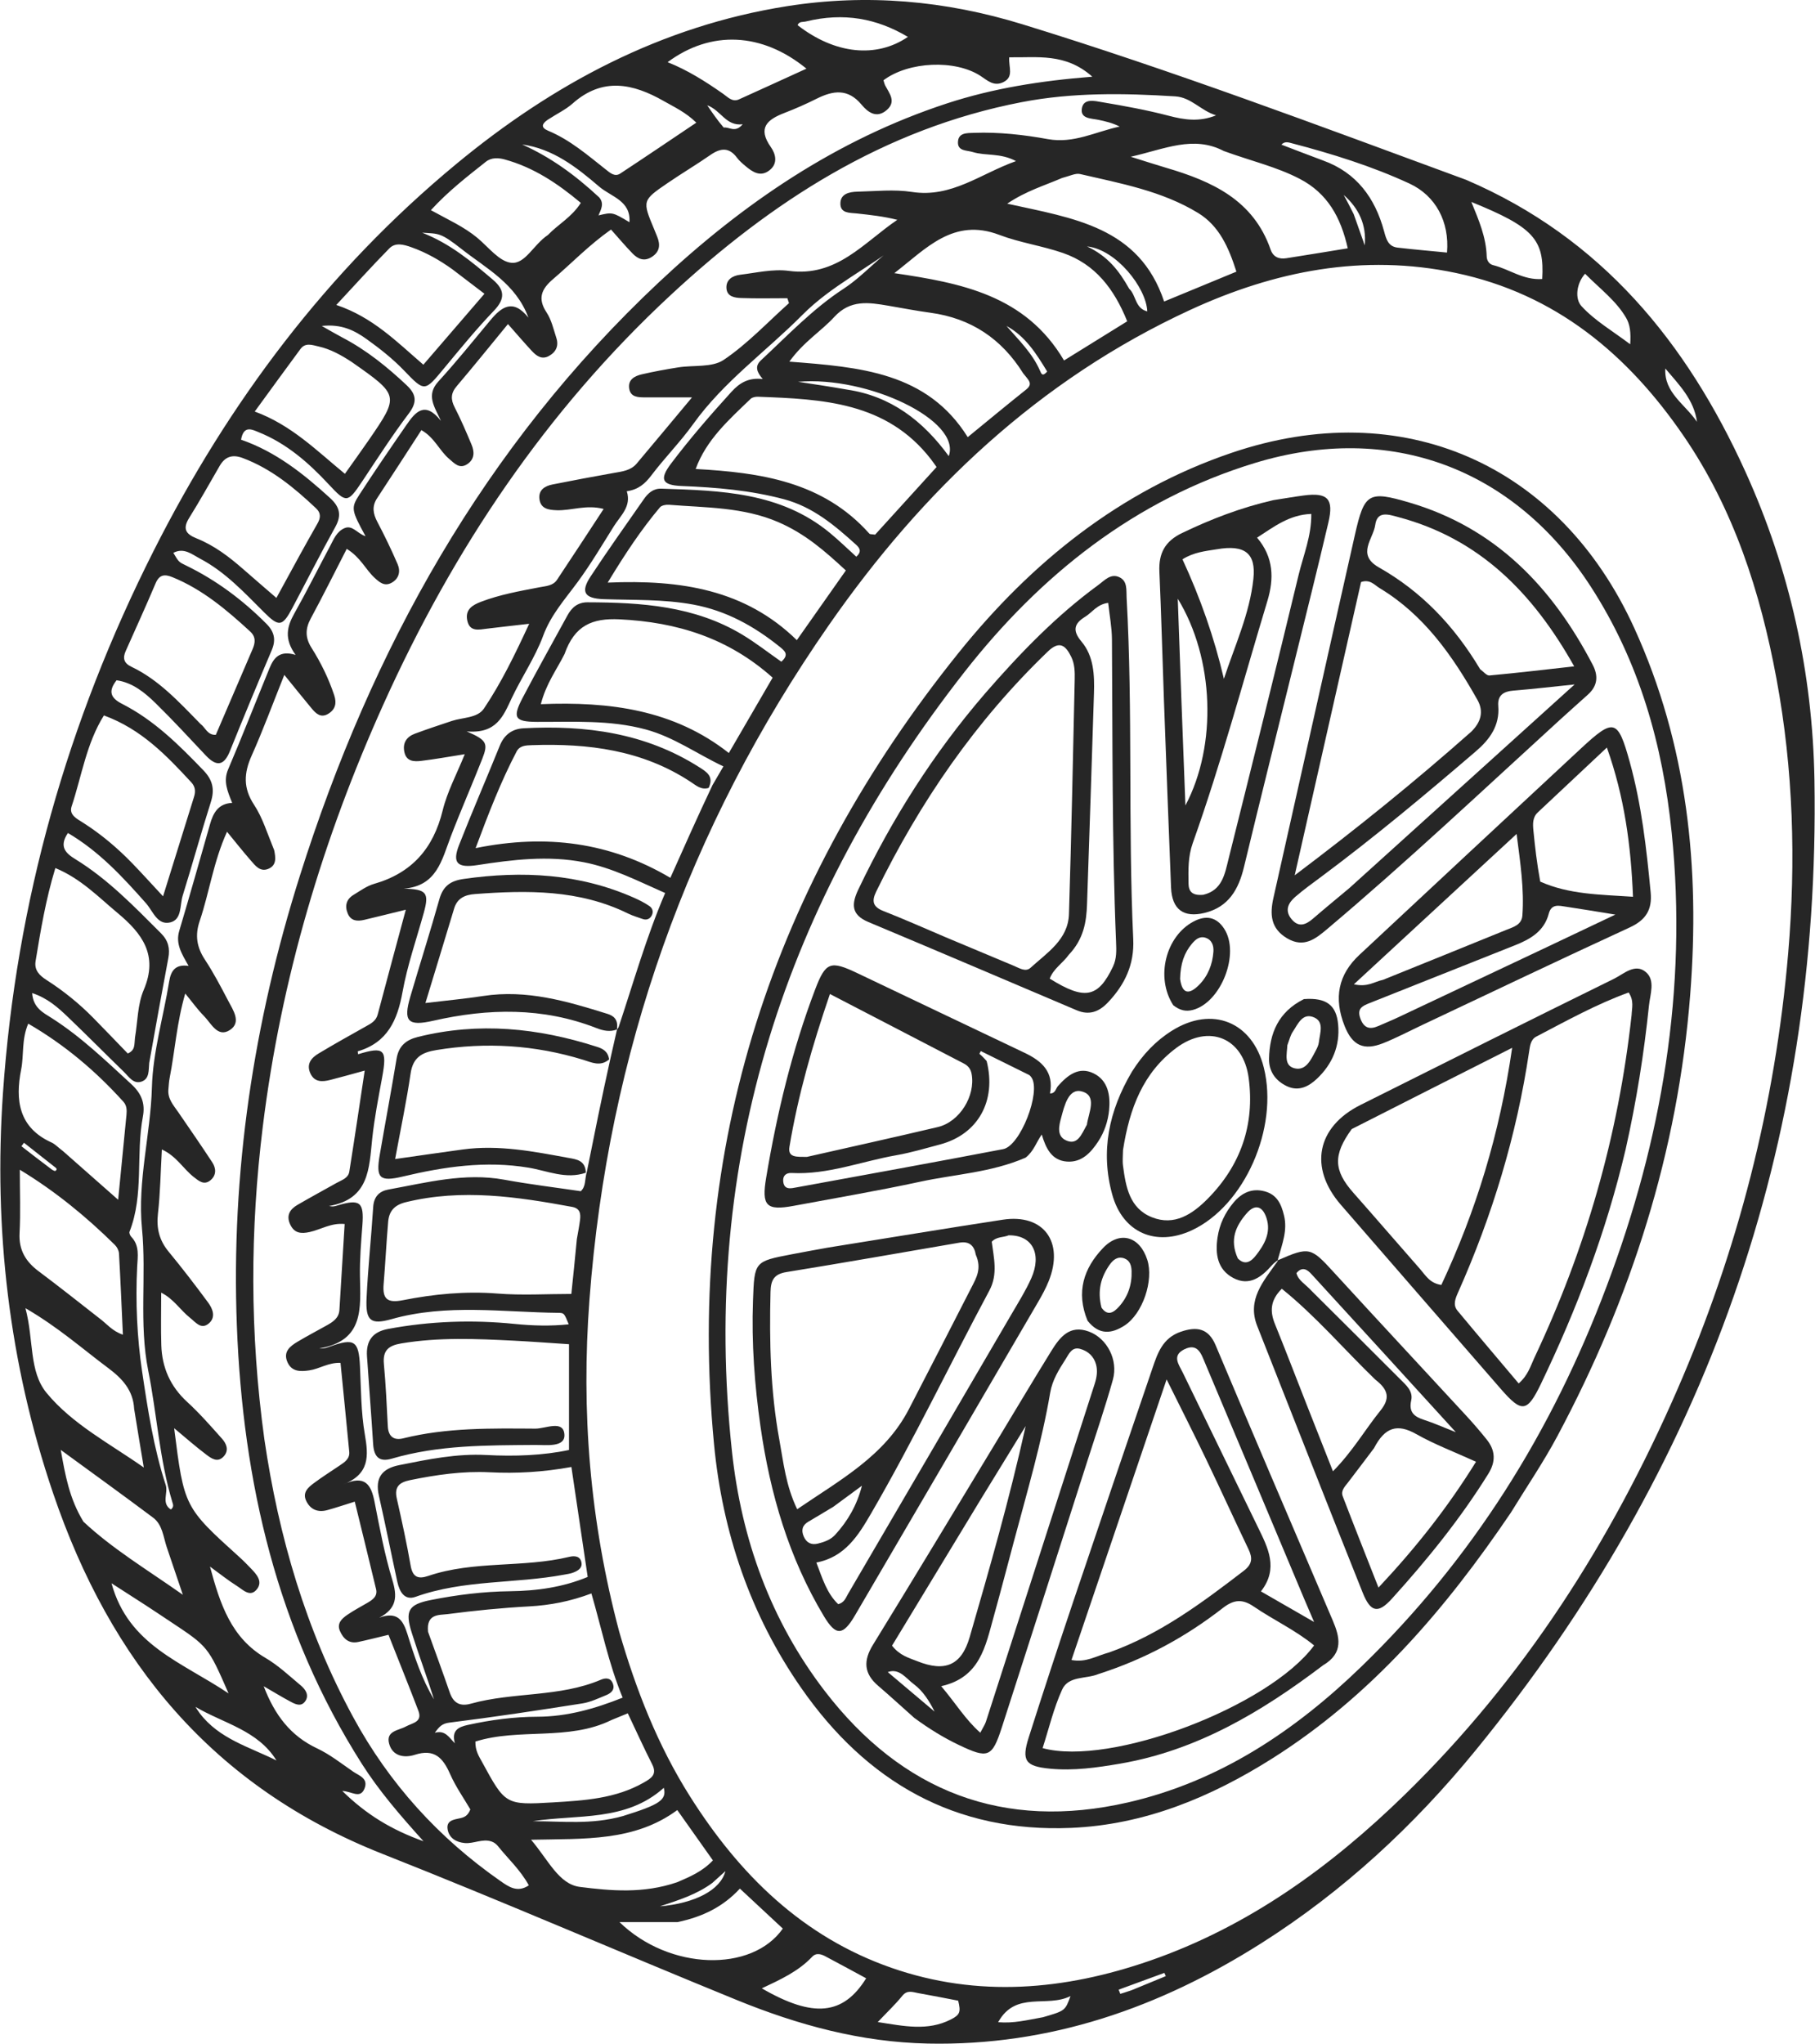 <svg width="151" height="170" viewBox="0 0 151 170" fill="none" xmlns="http://www.w3.org/2000/svg">
<path d="M121.975 14.959C133.245 19.788 140.335 28.504 145.208 39.233C148.897 47.355 150.806 55.977 150.954 64.882C151.458 95.23 141.944 122.124 122.748 145.618C117.631 151.88 111.756 157.322 104.933 161.645C96.489 166.996 87.35 170.205 77.186 169.99C71.623 169.872 66.415 168.454 61.293 166.366C51.461 162.358 41.718 158.118 31.848 154.223C17.696 148.639 9.178 138.221 4.421 124.218C0.746 113.401 -0.536 102.235 0.248 90.898C1.344 75.049 5.606 60.026 12.78 45.824C19.043 33.426 27.228 22.523 37.941 13.657C45.986 7 55.003 2.165 65.48 0.514C72.121 -0.533 78.638 0.044 85.062 2.02C97.495 5.844 109.66 10.427 121.975 14.959ZM59.276 65.31C59.574 64.799 59.872 64.287 60.184 63.751C57.986 62.712 56.056 61.31 53.73 60.68C50.746 59.872 47.712 60.06 44.683 60.048C42.829 60.041 42.608 59.715 43.481 58.047C44.686 55.743 45.964 53.477 47.208 51.193C47.57 50.527 48.075 50.099 48.877 50.101C53.354 50.114 57.78 50.4 61.751 52.79C62.886 53.473 63.936 54.298 65.003 55.043C65.66 54.462 65.309 54.156 64.885 53.814C62.744 52.089 60.412 50.792 57.662 50.288C55.189 49.834 52.697 49.929 50.208 49.84C48.614 49.782 48.289 49.238 49.132 47.957C50.561 45.784 52.073 43.666 53.559 41.53C53.91 41.026 54.344 40.626 55.022 40.648C59.97 40.808 64.929 40.939 69.029 44.317C69.798 44.95 70.512 45.649 71.242 46.31C71.706 45.881 71.54 45.599 71.213 45.304C69.437 43.697 67.625 42.166 65.227 41.528C62.432 40.784 59.584 40.542 56.707 40.427C55.061 40.361 54.845 39.865 55.83 38.561C57.397 36.484 59.103 34.521 60.853 32.593C61.56 31.815 62.311 31.398 63.459 31.53C62.944 30.939 62.789 30.456 63.301 29.979C65.522 27.912 67.634 25.683 70.172 24.026C71.897 22.9 73.166 21.289 74.904 20.222C72.261 22.309 69.174 23.76 66.76 26.191C63.745 29.229 60.208 31.735 57.673 35.271C56.602 36.764 55.293 38.084 54.184 39.552C53.662 40.242 53.098 40.73 52.145 40.863C52.551 42.131 51.627 42.884 51.07 43.774C50.093 45.335 49.151 46.925 48.063 48.408C47.011 49.842 45.837 51.135 45.19 52.881C44.519 54.697 43.391 56.338 42.56 58.101C41.875 59.555 41.315 61.056 38.827 60.84C40.495 61.563 40.629 61.828 40.126 63.111C39.275 65.279 38.335 67.413 37.502 69.588C36.757 71.531 36.345 73.713 33.587 73.919C35.492 73.967 35.721 74.255 35.256 75.934C34.648 78.126 33.89 80.291 33.488 82.52C33.063 84.873 32.231 86.726 29.765 87.453C29.752 87.457 29.783 87.61 29.795 87.694C31.971 87.03 32.22 87.281 31.797 89.598C31.485 91.301 31.148 93.005 30.966 94.724C30.706 97.181 30.73 99.746 27.376 100.319C27.72 100.397 27.899 100.325 28.082 100.27C29.959 99.712 30.296 100 30.148 101.93C30.041 103.333 29.924 104.742 29.946 106.147C29.986 108.79 30.322 111.537 26.561 112.166C26.981 112.194 27.22 112.092 27.463 112.005C29.486 111.281 29.847 111.536 29.948 113.645C30.039 115.538 30.03 117.455 30.351 119.311C30.662 121.105 30.774 122.623 28.527 123.493C30.387 122.632 30.884 123.515 31.163 124.941C31.589 127.118 31.996 129.311 32.641 131.427C33.059 132.799 33.027 133.795 31.551 134.567C33.059 134.013 33.536 134.778 33.894 135.923C34.477 137.792 35.086 139.66 36.105 141.353C35.529 139.499 34.845 137.685 34.262 135.839C33.68 133.998 33.961 133.469 35.834 133.096C38.009 132.663 40.211 132.389 42.444 132.362C44.65 132.336 46.821 132.036 48.893 131.174C48.43 128.045 47.99 125.079 47.538 122.028C45.171 122.458 42.958 122.579 40.737 122.469C38.498 122.357 36.311 122.675 34.126 123.12C33.206 123.308 32.791 123.682 33.016 124.673C33.435 126.518 33.838 128.37 34.164 130.234C34.333 131.206 34.793 131.373 35.635 131.088C39.438 129.798 43.504 130.434 47.36 129.504C47.771 129.405 48.292 129.412 48.379 130.004C48.444 130.456 48.063 130.666 47.705 130.807C47.457 130.905 47.182 130.939 46.917 130.988C42.829 131.748 38.58 131.394 34.581 132.826C33.636 133.165 33.23 132.376 33.054 131.571C32.536 129.189 32.063 126.797 31.523 124.42C31.184 122.93 31.779 122.159 33.219 121.872C35.611 121.393 37.994 120.901 40.462 121.032C42.828 121.158 45.189 121.07 47.339 120.613C47.339 117.62 47.339 114.716 47.339 111.816C45.681 111.708 44.231 111.596 42.78 111.523C39.64 111.365 36.504 111.222 33.374 111.751C32.332 111.927 31.834 112.328 31.937 113.449C32.097 115.175 32.176 116.909 32.264 118.641C32.308 119.499 32.769 119.839 33.548 119.645C37.167 118.746 40.858 118.815 44.538 118.839C45.386 118.845 46.887 118.079 46.958 119.342C47.018 120.423 45.419 120.188 44.516 120.195C40.505 120.227 36.495 120.19 32.592 121.336C31.511 121.654 31.107 121.139 31.043 120.113C30.891 117.681 30.695 115.253 30.532 112.822C30.447 111.558 30.971 110.789 32.29 110.544C35.78 109.895 39.284 109.771 42.808 110.127C44.301 110.278 45.788 110.322 47.317 110.161C46.944 109.263 46.944 109.211 46.469 109.206C41.831 109.159 37.175 108.432 32.578 109.729C30.833 110.221 30.412 109.868 30.495 108.015C30.611 105.475 30.887 102.942 31.048 100.403C31.102 99.546 31.549 99.088 32.31 98.95C35.498 98.371 38.657 97.527 41.958 98.132C44.076 98.52 46.219 98.778 48.319 99.089C48.766 98.665 48.626 98.137 48.828 97.448C49.444 94.376 50.06 91.305 50.79 88.027C50.974 87.226 51.158 86.425 51.333 85.636C51.333 85.636 51.323 85.646 51.461 85.457C52.703 81.727 53.772 77.939 55.338 74.284C53.023 73.264 50.924 72.178 48.56 71.722C45.578 71.147 42.644 71.509 39.704 71.963C38.04 72.22 37.603 71.788 38.199 70.273C39.286 67.507 40.467 64.779 41.582 62.024C41.951 61.113 42.615 60.631 43.55 60.581C48.723 60.304 53.697 60.965 58.178 63.821C58.773 64.2 59.418 64.575 58.957 65.541C58.346 65.733 57.915 65.34 57.475 65.049C53.446 62.386 48.934 61.825 44.253 61.985C43.755 62.002 43.241 62.012 42.976 62.518C41.682 64.989 40.676 67.575 39.569 70.549C45.491 69.352 50.789 70.077 55.771 73.02C56.941 70.392 58.038 67.927 59.276 65.31ZM51.518 135.738C52.91 140.547 54.717 145.177 57.405 149.43C61.509 155.923 66.762 161.108 74.157 163.687C81.373 166.204 88.589 165.548 95.67 163.096C103.871 160.255 110.736 155.273 116.889 149.269C126.766 139.631 134.04 128.221 139.533 115.624C144.596 104.014 147.697 91.891 148.77 79.278C149.42 71.644 149.198 64.01 147.794 56.457C146.458 49.266 144.254 42.373 140.074 36.268C135.414 29.461 129.406 24.452 121.132 22.707C113.401 21.076 106.034 22.538 98.99 25.793C86.443 31.591 76.775 40.768 68.965 51.989C57.217 68.867 50.587 87.595 49.041 108.112C48.343 117.368 49.06 126.498 51.518 135.738ZM21.995 119.727C23.182 127.828 25.45 135.58 29.369 142.812C32.37 148.349 36.482 152.878 41.637 156.472C42.325 156.952 43.046 157.466 43.996 156.828C43.28 155.524 42.258 154.613 41.422 153.56C41.294 153.398 41.098 153.252 40.904 153.185C40.144 152.921 39.41 153.38 38.659 153.31C37.963 153.245 37.37 152.907 37.242 152.181C37.108 151.42 37.765 151.361 38.294 151.242C38.62 151.169 38.917 151.055 39.131 150.513C38.606 149.612 37.916 148.637 37.444 147.566C36.849 146.216 36.136 145.446 34.512 145.969C33.658 146.245 32.666 146.106 32.376 145.054C32.078 143.977 33.156 143.953 33.77 143.614C34.306 143.318 35.169 143.256 34.807 142.305C34.003 140.199 33.157 138.108 32.321 135.989C31.383 136.213 30.599 136.414 29.809 136.583C29.033 136.75 28.563 136.318 28.282 135.673C28.003 135.035 28.442 134.638 28.895 134.326C29.429 133.959 30.008 133.656 30.568 133.327C31.005 133.071 31.429 132.783 31.288 132.19C30.715 129.792 30.123 127.399 29.515 124.911C28.671 125.173 27.961 125.415 27.238 125.614C26.461 125.828 25.83 125.588 25.476 124.85C25.138 124.143 25.643 123.721 26.123 123.364C26.818 122.848 27.552 122.383 28.27 121.898C28.681 121.621 29.111 121.342 29.056 120.763C28.822 118.305 28.574 115.848 28.329 113.369C27.326 113.325 26.578 113.87 25.732 113.993C25.008 114.097 24.279 114.124 23.918 113.315C23.536 112.458 24.11 111.994 24.741 111.617C25.532 111.145 26.348 110.716 27.152 110.267C27.681 109.971 28.195 109.659 28.238 108.96C28.383 106.602 28.526 104.244 28.674 101.817C27.545 101.708 26.695 102.276 25.77 102.482C25.044 102.643 24.487 102.59 24.143 101.855C23.793 101.106 24.118 100.593 24.746 100.227C25.823 99.601 26.919 99.007 28.005 98.398C28.425 98.162 28.973 98.01 29.06 97.464C29.498 94.721 29.901 91.972 30.342 89.056C29.236 89.357 28.357 89.609 27.471 89.833C26.804 90.002 26.149 90.033 25.811 89.264C25.477 88.505 25.899 87.996 26.491 87.641C27.792 86.86 29.116 86.118 30.44 85.378C30.871 85.137 31.28 84.93 31.425 84.383C32.177 81.528 32.953 78.679 33.762 75.673C32.483 75.986 31.394 76.258 30.303 76.516C29.734 76.651 29.194 76.619 28.932 75.991C28.67 75.365 28.805 74.807 29.406 74.442C29.961 74.106 30.51 73.699 31.12 73.524C34.264 72.624 36.056 70.577 36.829 67.413C37.213 65.844 38.008 64.374 38.666 62.737C37.295 62.952 36.18 63.157 35.056 63.292C34.461 63.363 33.815 63.359 33.643 62.562C33.479 61.801 33.825 61.288 34.518 61.03C35.533 60.653 36.561 60.313 37.588 59.971C38.505 59.666 39.721 59.744 40.264 58.937C41.698 56.803 42.826 54.483 44.026 51.888C42.663 52.045 41.603 52.162 40.544 52.291C39.841 52.376 39.058 52.594 38.867 51.577C38.704 50.703 39.294 50.334 40.012 50.06C41.591 49.457 43.244 49.166 44.891 48.85C45.426 48.748 46.008 48.73 46.341 48.231C47.62 46.316 48.876 44.385 50.221 42.336C48.76 41.955 47.551 42.483 46.329 42.443C45.625 42.42 44.968 42.322 44.876 41.491C44.795 40.762 45.324 40.427 45.96 40.301C47.657 39.966 49.356 39.642 51.06 39.342C51.761 39.219 52.475 39.147 52.968 38.562C54.493 36.753 56.005 34.932 57.572 33.057C56.19 33.057 54.91 33.061 53.631 33.055C53.076 33.052 52.467 33.032 52.349 32.343C52.219 31.587 52.79 31.277 53.397 31.137C54.396 30.907 55.408 30.722 56.422 30.561C57.697 30.358 59.242 30.587 60.205 29.939C62.181 28.609 63.847 26.818 65.64 25.216C65.596 25.08 65.551 24.943 65.506 24.807C64.226 24.807 62.945 24.839 61.667 24.791C61.142 24.772 60.486 24.686 60.438 23.984C60.387 23.246 60.968 22.928 61.589 22.853C62.931 22.69 64.316 22.356 65.625 22.532C69.608 23.068 71.851 20.184 74.652 18.286C73.503 17.996 72.391 17.877 71.28 17.756C70.698 17.692 69.928 17.761 69.917 16.952C69.906 16.116 70.661 15.96 71.328 15.944C72.842 15.909 74.388 15.738 75.868 15.966C79.167 16.476 81.562 14.457 84.527 13.401C83.214 12.7 82.013 12.983 80.927 12.647C80.435 12.495 79.689 12.582 79.697 11.852C79.705 11.023 80.444 11.072 81.038 11.051C83.105 10.975 85.157 11.207 87.179 11.573C89.346 11.965 91.171 10.943 93.152 10.529C92.549 10.223 91.972 10.092 91.393 9.97C90.78 9.841 89.855 9.89 90.009 9.005C90.155 8.161 91.083 8.398 91.669 8.497C93.535 8.812 95.403 9.149 97.231 9.629C98.541 9.973 99.787 10.157 101.172 9.594C99.897 9.209 99.116 8.1 97.769 8.016C93.491 7.748 89.228 7.68 84.996 8.498C73.527 10.713 64.147 16.79 55.769 24.571C45.419 34.184 37.713 45.699 31.922 58.536C26.857 69.763 23.38 81.451 21.866 93.689C20.805 102.272 20.772 110.864 21.995 119.727ZM22.812 70.723C22.93 71.327 23.031 71.972 22.332 72.27C21.634 72.566 21.23 71.995 20.845 71.555C20.214 70.835 19.622 70.081 18.887 69.188C17.749 71.692 17.421 74.231 16.612 76.615C16.208 77.804 16.369 78.795 17.049 79.828C17.762 80.911 18.368 82.069 18.971 83.22C19.387 84.015 20.117 85.042 19.12 85.684C18.098 86.343 17.564 85.113 16.958 84.503C16.44 83.981 16.009 83.372 15.411 82.645C14.701 85.074 14.559 87.399 14.115 89.663C14.053 89.98 14.038 90.307 14.009 90.63C13.939 91.409 14.436 91.94 14.833 92.518C15.783 93.902 16.738 95.282 17.658 96.684C17.981 97.176 18.017 97.743 17.527 98.163C16.979 98.633 16.538 98.235 16.1 97.892C15.242 97.217 14.684 96.176 13.467 95.616C13.359 97.522 13.334 99.248 13.14 100.954C13.003 102.171 13.248 103.17 14.027 104.114C15.165 105.493 16.254 106.913 17.316 108.351C17.71 108.886 17.981 109.592 17.349 110.107C16.72 110.62 16.266 109.978 15.819 109.627C15.009 108.991 14.451 108.045 13.411 107.527C13.411 109.092 13.375 110.497 13.42 111.9C13.479 113.755 14.164 115.322 15.563 116.607C16.598 117.557 17.532 118.621 18.468 119.673C18.833 120.084 19.078 120.627 18.619 121.14C18.114 121.705 17.588 121.319 17.177 121.011C16.282 120.339 15.443 119.594 14.489 118.802C15.319 125.368 15.319 125.367 19.954 129.556C20.275 129.846 20.578 130.158 20.878 130.471C21.341 130.952 21.869 131.534 21.394 132.169C20.83 132.923 20.219 132.243 19.711 131.924C19.001 131.479 18.344 130.95 17.47 130.315C18.322 133.478 19.245 136.246 22.084 137.909C23.149 138.533 24.073 139.407 25.028 140.205C25.407 140.522 25.733 140.994 25.412 141.487C25.057 142.033 24.54 141.748 24.112 141.518C23.424 141.147 22.755 140.739 21.939 140.266C22.854 142.661 24.172 144.395 26.372 145.432C27.44 145.935 28.394 146.688 29.374 147.366C29.871 147.709 30.688 147.927 30.31 148.813C29.949 149.657 29.231 148.994 28.478 148.979C30.458 150.919 32.539 152.198 35.232 153.16C33.24 150.95 31.522 148.95 30.104 146.72C23.042 135.607 20.205 123.261 19.706 110.296C19.214 97.522 21.096 85.034 24.945 72.859C30.907 53.996 40.263 37.139 54.813 23.483C61.789 16.937 69.591 11.609 78.794 8.598C82.604 7.352 86.539 6.722 90.876 6.38C88.637 4.382 86.282 4.807 83.962 4.766C83.907 5.603 84.362 6.382 83.491 6.824C82.695 7.229 82.155 6.696 81.577 6.317C79.471 4.941 75.595 5.104 73.501 6.677C73.549 6.823 73.578 6.986 73.652 7.124C74.003 7.785 74.579 8.453 73.776 9.151C72.919 9.896 72.189 9.322 71.677 8.706C70.542 7.342 69.31 7.526 67.938 8.213C67.067 8.649 66.172 9.044 65.264 9.394C63.844 9.942 62.998 10.627 64.128 12.231C64.528 12.797 64.737 13.585 64.04 14.148C63.283 14.761 62.618 14.319 62.012 13.806C61.764 13.597 61.508 13.382 61.317 13.124C60.649 12.218 59.932 12.314 59.094 12.896C57.937 13.699 56.724 14.42 55.561 15.215C53.42 16.677 53.428 16.689 54.427 19.078C54.511 19.278 54.591 19.479 54.672 19.68C54.949 20.358 54.9 20.943 54.222 21.375C53.591 21.777 53.067 21.542 52.623 21.084C52.027 20.47 51.474 19.812 50.833 19.094C48.982 20.403 47.564 21.892 46.009 23.22C45.045 24.042 44.705 24.825 45.474 25.992C45.88 26.607 46.05 27.385 46.284 28.103C46.497 28.756 46.269 29.282 45.668 29.612C45.066 29.942 44.622 29.598 44.242 29.19C43.599 28.498 42.985 27.778 42.26 26.957C40.753 28.79 39.399 30.474 37.999 32.12C37.5 32.706 37.486 33.22 37.827 33.885C38.345 34.894 38.794 35.941 39.232 36.989C39.477 37.574 39.494 38.181 38.898 38.593C38.233 39.054 37.806 38.544 37.351 38.157C36.551 37.476 36.149 36.392 35.057 35.779C33.79 37.731 32.593 39.594 31.374 41.443C30.926 42.122 31.036 42.732 31.394 43.413C31.999 44.562 32.567 45.734 33.079 46.926C33.335 47.521 33.203 48.131 32.581 48.476C31.991 48.804 31.57 48.441 31.152 48.053C30.411 47.364 29.996 46.362 28.847 45.656C27.825 47.644 26.87 49.566 25.851 51.453C25.389 52.309 25.39 53.054 25.912 53.88C26.694 55.119 27.339 56.431 27.804 57.829C28.022 58.484 27.91 59.008 27.312 59.374C26.696 59.751 26.288 59.362 25.928 58.93C25.218 58.077 24.524 57.211 23.653 56.139C22.678 58.573 21.878 60.751 20.933 62.864C20.289 64.306 20.219 65.55 21.136 66.942C21.842 68.012 22.226 69.295 22.812 70.723ZM12.413 88.424C12.351 89.006 12.458 89.732 11.778 89.969C11.099 90.205 10.718 89.561 10.304 89.158C8.749 87.648 7.225 86.106 5.659 84.607C4.826 83.809 3.96 83.029 2.675 82.606C2.755 83.843 3.612 84.248 4.29 84.679C6.733 86.233 8.792 88.226 10.908 90.168C11.76 90.951 12.099 91.76 11.886 92.893C11.29 96.053 11.988 99.367 10.775 102.461C10.732 102.571 10.832 102.789 10.932 102.893C11.626 103.618 11.454 104.528 11.412 105.368C11.265 108.285 11.405 111.276 11.82 114.066C12.288 117.21 12.783 120.458 13.789 123.531C14.006 124.194 13.401 125.044 14.214 125.564C14.495 125.347 14.396 125.139 14.337 124.945C13.26 121.375 13.058 117.643 12.331 114.007C11.55 110.107 12.194 106.116 11.812 102.187C11.427 98.22 12.53 94.376 12.639 90.441C12.72 87.498 13.598 84.58 14.074 81.643C14.22 80.74 14.594 80.192 15.691 80.346C15.101 79.314 14.593 78.5 14.914 77.428C15.798 74.471 16.629 71.498 17.481 68.532C17.744 67.615 18.164 66.841 19.316 66.788C18.917 65.79 18.562 64.98 18.978 64.004C20.167 61.215 21.27 58.389 22.422 55.583C22.764 54.749 23.246 54.065 24.592 54.477C23.611 53.123 23.886 52.102 24.488 51.03C25.522 49.189 26.464 47.296 27.458 45.433C27.76 44.866 27.998 44.231 28.646 43.94C29.322 43.638 29.715 44.379 30.411 44.605C29.24 42.448 29.174 42.266 29.9 41.147C31.168 39.193 32.486 37.272 33.809 35.356C34.544 34.291 35.339 33.302 36.687 35.013C36.132 33.805 35.43 32.873 36.471 31.733C37.968 30.095 39.363 28.362 40.783 26.655C41.718 25.53 42.673 24.809 43.96 26.42C42.924 23.602 40.463 22.337 38.42 20.73C36.614 19.31 36.502 19.453 35.12 19.356C37.448 20.262 39.231 21.757 41.006 23.266C41.984 24.098 42.05 24.847 41.099 25.839C39.64 27.361 38.3 28.999 36.953 30.625C35.326 32.592 35.339 32.616 33.615 30.822C32.671 29.839 31.61 29.003 30.507 28.212C29.486 27.48 28.402 26.936 26.77 27.115C27.507 27.529 27.996 27.821 28.5 28.085C30.486 29.125 32.207 30.514 33.832 32.044C34.647 32.813 34.72 33.458 34.002 34.407C32.632 36.22 31.4 38.139 30.139 40.033C28.92 41.864 28.812 41.864 27.344 40.286C25.675 38.492 23.843 36.887 21.53 35.956C20.976 35.733 20.272 35.344 20.055 36.575C22.934 37.569 25.25 39.41 27.457 41.424C28.257 42.153 28.445 42.85 27.892 43.843C26.655 46.067 25.508 48.342 24.314 50.59C23.496 52.129 23.206 52.165 21.978 50.941C20.328 49.296 18.739 47.569 16.644 46.47C15.986 46.125 15.312 45.52 14.421 45.987C14.88 46.767 14.886 46.753 15.488 47.045C17.997 48.265 20.195 49.912 22.163 51.886C22.823 52.547 22.977 53.211 22.608 54.081C21.423 56.872 20.259 59.674 19.125 62.487C18.613 63.756 17.98 63.754 17.114 62.835C15.74 61.376 14.381 59.9 12.95 58.498C12.035 57.602 11.028 56.779 9.699 56.587C8.956 57.531 9.229 58.077 10.164 58.553C12.815 59.901 14.889 61.964 16.925 64.081C17.696 64.882 17.875 65.666 17.54 66.721C16.719 69.301 16.006 71.915 15.199 74.5C14.952 75.29 15.15 76.488 14.169 76.728C13.089 76.991 12.728 75.793 12.145 75.134C10.215 72.956 8.252 70.82 5.65 69.292C4.876 70.445 5.483 70.986 6.282 71.477C8.987 73.141 11.168 75.409 13.392 77.632C14 78.24 14.155 78.887 14.004 79.693C13.473 82.511 12.962 85.332 12.413 88.424ZM57.877 39.012C63.251 39.31 68.46 40.047 72.329 44.392C72.383 44.453 72.53 44.431 72.805 44.475C74.469 42.645 76.194 40.746 77.919 38.848C77.693 38.536 77.573 38.36 77.443 38.192C73.745 33.426 68.404 33.202 63.059 33.002C62.855 32.995 62.586 33.046 62.45 33.177C60.649 34.911 58.761 36.577 57.877 39.012ZM47.992 103.07C48.082 102.538 48.191 102.008 48.257 101.473C48.321 100.954 48.258 100.515 47.595 100.392C43.009 99.547 38.43 98.865 33.777 99.998C32.809 100.233 32.37 100.743 32.293 101.633C32.144 103.356 32.061 105.084 31.917 106.807C31.813 108.042 32.21 108.413 33.51 108.156C36.103 107.643 38.725 107.39 41.397 107.602C43.41 107.762 45.446 107.634 47.533 107.634C47.678 106.243 47.83 104.8 47.992 103.07ZM46.965 54.41C46.32 55.694 45.433 56.868 44.995 58.575C50.715 58.344 56.058 59.033 60.636 62.638C61.94 60.395 63.129 58.349 64.279 56.37C60.589 53.069 56.319 51.749 51.546 51.518C49.269 51.408 47.802 52.02 46.965 54.41ZM64.735 43.425C61.83 42.175 58.715 42.234 55.651 41.988C55.404 41.968 55.044 42.036 54.903 42.203C53.355 44.043 52.03 46.031 50.557 48.463C56.673 48.203 62.005 49.059 66.293 53.249C67.664 51.301 69.016 49.379 70.371 47.453C68.604 45.818 66.984 44.395 64.735 43.425ZM35.613 135.741C36.217 137.422 36.834 139.099 37.418 140.787C37.722 141.668 38.274 141.968 39.171 141.718C42.718 140.731 46.535 141.198 49.995 139.723C50.357 139.569 50.771 139.542 50.967 139.996C51.193 140.519 50.869 140.831 50.438 141.005C49.788 141.269 49.133 141.588 48.451 141.695C44.771 142.273 41.086 142.834 37.39 143.293C36.794 143.367 36.559 143.604 36.175 144.138C37.048 143.893 37.352 144.527 37.844 145.012C37.53 143.92 38.175 143.649 38.926 143.484C40.833 143.066 42.76 142.808 44.718 142.803C47.172 142.796 49.476 142.144 51.802 141.216C50.622 138.352 50.044 135.436 49.203 132.547C47.446 133.209 45.768 133.53 44.021 133.625C41.754 133.748 39.489 133.973 37.238 134.267C36.551 134.357 35.451 134.206 35.613 135.741ZM85.128 31.06C83.334 28.181 80.783 26.471 77.4 26.014C76.225 25.855 75.058 25.626 73.888 25.428C72.276 25.155 70.746 24.905 69.41 26.364C68.317 27.557 66.865 28.419 65.671 30.082C71.552 30.538 77.132 30.956 80.511 36.363C82.274 34.923 83.807 33.648 85.367 32.407C85.995 31.909 85.536 31.594 85.128 31.06ZM88.523 29.985C90.256 28.911 91.99 27.837 93.78 26.727C92.691 24.025 91.116 21.972 88.431 21.044C86.701 20.445 84.847 20.189 83.14 19.539C79.312 18.081 77.049 20.681 74.404 22.721C79.942 23.544 85.313 24.538 88.523 29.985ZM8.645 59.512C7.189 61.837 6.8 64.544 5.956 67.087C5.723 67.79 6.415 68.119 6.908 68.433C8.425 69.398 9.784 70.55 11.029 71.838C11.838 72.675 12.617 73.54 13.565 74.559C14.479 71.621 15.306 68.952 16.142 66.285C16.283 65.836 16.252 65.441 15.92 65.082C13.856 62.852 11.768 60.655 8.645 59.512ZM11.229 86.319C11.456 84.986 11.441 83.55 11.958 82.342C13.193 79.451 11.822 77.644 9.779 75.942C8.18 74.611 6.726 73.086 4.605 72.207C3.8 74.846 3.381 77.398 2.961 79.949C2.834 80.722 3.303 81.155 3.875 81.522C5.294 82.433 6.599 83.486 7.779 84.69C8.753 85.683 9.715 86.688 10.631 87.635C11.268 87.343 11.162 86.922 11.229 86.319ZM88.357 14.806C86.911 15.433 85.374 15.877 83.795 16.942C89.28 18.157 94.777 18.852 96.85 25.081C98.949 24.214 100.875 23.418 102.863 22.597C102.22 20.578 101.434 18.788 99.674 17.714C96.665 15.879 93.228 15.258 89.86 14.477C89.48 14.389 89.024 14.632 88.357 14.806ZM16.681 60.221C17.09 60.515 17.248 61.158 17.954 61.127C18.974 58.748 19.991 56.372 21.014 53.998C21.246 53.46 21.296 52.972 20.811 52.528C18.857 50.733 16.845 49.028 14.346 48.011C13.687 47.743 13.252 47.795 12.941 48.532C12.143 50.42 11.29 52.285 10.457 54.157C10.195 54.747 10.299 55.162 10.931 55.463C13.174 56.53 14.83 58.325 16.681 60.221ZM50.879 143.074C47.298 144.842 43.21 143.717 39.55 144.868C39.536 145.636 39.846 146.092 40.102 146.563C42.038 150.115 42.043 150.165 46.028 149.927C48.613 149.772 51.225 149.615 53.565 148.274C54.161 147.932 54.693 147.621 54.261 146.768C53.559 145.385 52.919 143.97 52.23 142.519C51.782 142.706 51.439 142.85 50.879 143.074ZM24.971 46.119C25.445 45.271 25.91 44.418 26.396 43.578C26.668 43.108 26.735 42.7 26.288 42.278C24.473 40.566 22.573 38.992 20.191 38.099C19.338 37.78 18.728 37.975 18.277 38.752C17.438 40.199 16.624 41.662 15.739 43.081C15.187 43.966 15.431 44.417 16.342 44.78C17.812 45.365 19.06 46.315 20.243 47.352C21.116 48.118 21.999 48.874 22.995 49.736C23.68 48.486 24.271 47.408 24.971 46.119ZM5.252 95.763C6.76 97.093 8.267 98.422 9.829 99.799C10.071 97.331 10.297 95.026 10.523 92.722C10.56 92.337 10.543 91.953 10.271 91.651C7.99 89.122 5.431 86.941 2.35 85.151C1.78 86.485 1.999 87.759 1.762 88.954C1.257 91.503 1.544 93.798 4.293 95.039C4.58 95.169 4.81 95.426 5.252 95.763ZM29.269 30.116C28.406 29.55 27.512 29.045 26.494 28.817C25.978 28.701 25.407 28.475 24.998 29.029C23.755 30.709 22.53 32.401 21.193 34.233C24.241 35.351 26.333 37.478 28.695 39.414C29.425 38.383 30.056 37.514 30.664 36.63C33.23 32.895 33.228 32.893 29.269 30.116ZM101.817 12.563C99.279 11.236 96.907 12.4 94.072 13.039C95.315 13.427 96.165 13.707 97.024 13.959C100.824 15.078 104.28 16.629 105.713 20.77C105.925 21.384 106.415 21.573 107.011 21.481C108.653 21.227 110.291 20.953 112.127 20.655C111.546 18.054 110.425 16.076 108.153 14.889C106.223 13.879 104.093 13.394 101.817 12.563ZM37.635 22.401C36.578 21.643 35.459 21.003 34.228 20.567C33.598 20.344 32.904 20.141 32.394 20.659C30.942 22.133 29.556 23.674 27.978 25.367C31.012 26.387 32.984 28.41 35.221 30.338C36.945 28.338 38.574 26.446 40.305 24.437C39.351 23.71 38.586 23.126 37.635 22.401ZM8.266 109.658C8.857 110.087 9.315 110.716 10.224 111.024C10.115 108.666 10.024 106.469 9.9 104.273C9.886 104.028 9.741 103.738 9.563 103.562C7.149 101.174 4.533 99.046 1.649 97.303C1.649 99.134 1.718 100.86 1.628 102.577C1.554 103.983 2.138 104.941 3.209 105.743C4.855 106.975 6.469 108.25 8.266 109.658ZM45.586 19.545C46.431 18.662 47.566 18.067 48.321 16.877C46.386 15.253 44.384 13.922 41.993 13.265C41.475 13.122 40.885 13.088 40.425 13.453C38.868 14.687 37.291 15.903 35.848 17.483C37.27 18.269 38.605 18.86 39.728 19.798C40.638 20.557 41.542 21.761 42.539 21.86C43.703 21.976 44.37 20.36 45.586 19.545ZM56.341 156.568C57.373 156.123 58.417 155.697 59.311 154.753C58.332 153.37 57.38 152.026 56.347 150.567C52.778 153.197 48.622 152.938 44.183 153.036C45.634 154.741 46.493 156.737 48.244 156.959C50.816 157.284 53.516 157.536 56.341 156.568ZM11.16 117.192C11.078 115.65 10.178 114.675 8.995 113.793C6.856 112.198 4.857 110.41 2.116 108.818C2.827 111.466 2.389 114.068 3.882 115.876C6.035 118.481 9.131 120.08 11.963 122.072C11.707 120.536 11.451 119 11.16 117.192ZM45.557 9.969C45.09 10.296 44.968 10.611 45.603 10.875C47.431 11.635 48.903 12.921 50.431 14.124C50.767 14.389 51.151 14.733 51.597 14.44C53.698 13.058 55.78 11.646 57.931 10.203C57.051 9.343 56.116 8.916 55.233 8.412C52.662 6.942 50.128 6.398 47.634 8.615C47.076 9.111 46.369 9.441 45.557 9.969ZM6.943 126.58C9.373 128.85 12.204 130.543 15.212 132.658C14.666 131.045 14.265 129.872 13.872 128.696C13.584 127.833 13.518 126.828 12.735 126.241C10.194 124.336 7.617 122.481 5.054 120.607C5.426 122.689 5.766 124.657 6.943 126.58ZM56.379 159.885C54.858 159.885 53.338 159.885 51.537 159.885C55.687 163.917 62.557 164.098 65.127 160.425C63.968 159.346 62.798 158.257 61.555 157.1C60.178 158.586 58.523 159.429 56.379 159.885ZM110.069 13.349C112.862 14.356 114.399 16.468 115.146 19.226C115.329 19.901 115.489 20.506 116.277 20.598C117.645 20.757 119.018 20.874 120.385 21.008C120.598 18.46 119.455 16.284 117.259 15.268C114.115 13.816 110.808 12.789 107.459 11.912C107.211 11.848 106.886 11.729 106.608 12.033C107.729 12.463 108.782 12.867 110.069 13.349ZM55.543 5.172C57.214 5.837 58.719 6.791 60.183 7.82C60.569 8.091 60.927 8.516 61.484 8.265C63.33 7.432 65.17 6.588 67.093 5.711C63.402 2.69 59.141 2.497 55.543 5.172ZM12.097 133.516C11.214 132.948 10.332 132.38 9.278 131.702C10.682 136.851 15.114 138.246 19.016 140.863C17.315 136.972 17.315 136.972 14.19 134.901C13.557 134.481 12.928 134.058 12.097 133.516ZM68.749 162.777C68.353 162.557 67.923 162.395 67.562 162.777C66.421 163.984 64.934 164.666 63.379 165.397C67.675 167.884 70.156 167.625 72.061 164.561C71.026 163.999 69.992 163.438 68.749 162.777ZM128.305 23.209C128.504 19.903 127.57 18.895 122.409 16.798C123.03 18.308 123.642 19.741 123.686 21.323C123.696 21.675 123.888 21.974 124.226 22.057C125.58 22.39 126.732 23.322 128.305 23.209ZM67.042 1.787C66.796 1.848 66.483 1.762 66.356 2.093C69.45 4.499 72.892 4.87 75.533 3.069C72.948 1.534 70.217 1.015 67.042 1.787ZM79.716 166.422C78.606 166.21 77.498 165.988 76.385 165.792C75.93 165.712 75.479 165.506 75.065 166.022C74.503 166.72 73.842 167.339 73.027 168.201C75.206 168.537 77.174 168.97 79.109 167.985C79.878 167.593 79.943 167.356 79.716 166.422ZM131.871 22.77C131.131 23.602 131.022 24.86 131.564 25.456C132.662 26.665 134.148 27.522 135.626 28.638C135.69 27.647 135.609 26.995 135.285 26.438C134.459 25.021 133.138 24.045 131.871 22.77ZM70.482 32.41C74.11 32.948 76.784 34.995 78.932 37.94C79.996 34.982 72.215 31.257 66.392 31.759C67.667 31.95 68.942 32.14 70.482 32.41ZM49.846 16.415C50.285 16.922 50.007 17.416 49.792 17.918C50.953 17.641 50.953 17.641 52.368 18.484C52.493 16.685 50.843 16.375 49.845 15.52C47.959 13.905 46.018 12.379 43.438 12.016C45.774 13.059 47.816 14.529 49.846 16.415ZM16.623 142.521C18.239 144.652 20.758 145.32 23.001 146.442C21.448 143.919 18.587 143.359 16.259 141.981C16.342 142.115 16.425 142.249 16.623 142.521ZM86.773 167.798C88.615 167.262 88.615 167.262 89.063 166.037C87.1 167.04 84.502 165.572 83.042 168.213C84.349 168.321 85.428 168.038 86.773 167.798ZM51.831 151.063C54.893 150.108 55.478 149.724 55.226 148.716C52.069 151.552 48.043 150.908 44.322 151.495C46.754 151.486 49.193 151.808 51.831 151.063ZM93.945 24.021C94.524 24.543 94.417 25.646 95.447 25.903C95.375 23.933 92.842 20.742 90.437 20.499C92.165 21.318 93.081 22.489 93.945 24.021ZM141.181 35.089C140.932 33.227 139.668 31.985 138.547 30.652C138.431 32.67 140.176 33.605 141.181 35.089ZM59.263 156.628C57.957 157.595 56.422 158.071 54.9 158.576C57.816 158.321 59.943 157.226 60.351 155.646C59.944 156.017 59.685 156.254 59.263 156.628ZM87.121 30.907C86.22 29.429 85.309 27.961 83.733 27.114C84.754 28.287 85.88 29.366 86.519 30.826C86.637 31.098 86.719 31.36 87.121 30.907ZM112.621 17.811C112.928 18.677 113.235 19.544 113.541 20.411C113.699 18.685 113.04 17.318 111.789 16.215C112.038 16.674 112.287 17.133 112.621 17.811ZM60.209 10.612C60.672 10.535 61.149 11.093 61.79 10.336C60.389 10.516 60 9.182 58.838 8.758C59.293 9.427 59.667 9.975 60.209 10.612ZM94.145 165.552C95.093 165.162 96.04 164.771 96.988 164.381C96.949 164.291 96.909 164.201 96.87 164.111C95.602 164.576 94.335 165.041 93.067 165.506C93.113 165.623 93.159 165.739 93.204 165.856C93.451 165.78 93.698 165.703 94.145 165.552ZM4.336 97.303C4.464 97.349 4.603 97.519 4.708 97.282C4.722 97.25 4.681 97.173 4.644 97.144C3.763 96.447 2.878 95.753 1.995 95.059C1.924 95.155 1.853 95.251 1.782 95.347C2.584 95.969 3.385 96.591 4.336 97.303Z" fill="#262626"/>
<path d="M125.698 125.824C120.242 133.886 114.061 141.089 105.831 146.284C100.719 149.51 95.218 151.788 89.121 152.049C79.469 152.463 72.1 148.23 66.664 140.42C62.419 134.32 60.101 127.454 59.404 120.136C57.043 95.379 64.311 73.484 79.781 54.266C85.804 46.784 93.17 40.825 102.452 37.672C116.655 32.846 129.734 38.574 135.967 52.25C140.4 61.978 141.44 72.196 140.618 82.733C139.599 95.794 135.701 107.973 129.559 119.476C128.412 121.623 127.034 123.646 125.698 125.824ZM133.666 106.996C138.265 94.819 140.401 82.287 139.077 69.261C138.333 61.947 136.378 55.025 132.344 48.794C125.959 38.93 115.638 35.089 104.407 38.511C94.397 41.56 86.547 47.847 80.236 55.904C65.326 74.939 58.271 96.462 60.898 120.76C61.685 128.036 64.114 134.8 68.614 140.661C75.047 149.04 83.486 152.304 93.841 149.931C101.447 148.188 107.739 143.981 113.267 138.626C122.446 129.735 129.09 119.174 133.666 106.996Z" fill="#262626"/>
<path d="M51.337 85.629C50.746 85.865 50.181 85.737 49.608 85.513C45.156 83.779 40.626 83.867 36.043 84.909C33.928 85.39 33.535 84.964 34.134 82.915C34.925 80.214 35.786 77.533 36.546 74.823C36.853 73.728 37.445 73.273 38.58 73.112C43.448 72.419 48.19 72.663 52.746 74.677C53.189 74.873 53.627 75.096 54.026 75.367C54.322 75.568 54.39 75.912 54.177 76.228C54.012 76.472 53.752 76.549 53.462 76.444C53.055 76.297 52.633 76.179 52.246 75.988C48.186 73.99 43.868 74.044 39.515 74.37C38.707 74.43 38.044 74.698 37.782 75.572C37.02 78.102 36.246 80.629 35.393 83.434C37.16 83.222 38.685 83.083 40.194 82.85C43.8 82.293 47.173 83.284 50.54 84.337C51.026 84.489 51.42 84.779 51.337 85.518C51.323 85.645 51.333 85.635 51.337 85.629Z" fill="#262626"/>
<path d="M50.678 88.124C49.944 88.754 49.212 88.37 48.514 88.156C44.506 86.926 40.451 86.67 36.312 87.345C35.096 87.543 34.356 87.956 34.161 89.294C33.819 91.626 33.33 93.938 32.873 96.412C34.901 96.125 36.702 95.862 38.505 95.616C41.508 95.207 44.435 95.793 47.361 96.329C47.976 96.442 48.704 96.53 48.739 97.552C47.077 98.122 45.541 97.389 43.967 97.129C40.411 96.54 36.961 97.047 33.518 97.866C31.587 98.325 31.256 98.018 31.593 96.066C32.051 93.4 32.553 90.742 32.992 88.073C33.166 87.01 33.77 86.503 34.772 86.254C39.822 84.999 44.766 85.503 49.656 87.075C50.143 87.231 50.569 87.433 50.678 88.124Z" fill="#262626"/>
<path d="M129.72 59.929C123.273 65.813 117.006 71.724 110.418 77.278C109.436 78.107 108.475 78.872 107.089 78.056C105.71 77.243 105.634 76.063 105.946 74.679C108.215 64.606 110.452 54.526 112.73 44.456C113.511 41.003 113.87 40.809 117.252 41.803C124.44 43.915 129.141 48.853 132.505 55.297C132.991 56.229 132.913 57.063 132.101 57.786C131.332 58.47 130.57 59.162 129.72 59.929ZM122.405 60.861C123.18 60.097 123.476 59.212 122.917 58.22C120.853 54.559 118.482 51.154 114.782 48.924C114.351 48.665 113.986 48.159 113.234 48.416C111.428 56.4 109.61 64.431 107.714 72.811C112.905 68.899 117.654 65.067 122.405 60.861ZM123.143 55.67C123.402 55.851 123.676 56.209 123.916 56.187C126.191 55.98 128.46 55.709 130.966 55.43C127.501 49.263 123.051 44.801 116.33 43.012C115.532 42.799 114.578 42.457 114.414 43.666C114.256 44.827 112.825 46.126 114.714 47.197C118.227 49.189 120.953 52.004 123.143 55.67ZM112.267 73.868C118.424 68.303 124.581 62.737 131.001 56.934C129.04 57.136 127.49 57.32 125.935 57.444C125.101 57.511 124.576 57.817 124.649 58.727C124.78 60.36 123.94 61.507 122.789 62.493C118.602 66.083 114.37 69.618 109.944 72.914C109.207 73.463 108.456 73.999 107.763 74.6C107.194 75.093 106.856 75.717 107.431 76.434C108.022 77.173 108.623 76.943 109.234 76.416C110.175 75.603 111.137 74.814 112.267 73.868Z" fill="#262626"/>
<path d="M110.072 138.524C104.922 142.43 99.55 145.617 93.172 146.709C91.249 147.038 89.314 147.313 87.354 147.124C85.304 146.926 84.967 146.466 85.589 144.512C86.788 140.746 88.022 136.99 89.282 133.243C91.458 126.776 93.662 120.318 95.864 113.859C96.301 112.574 96.713 111.306 98.23 110.781C99.587 110.312 100.545 110.501 101.133 111.898C102.626 115.442 104.128 118.983 105.635 122.521C107.376 126.608 109.131 130.688 110.87 134.776C111.455 136.15 111.814 137.5 110.072 138.524ZM92.268 137.457C96.473 135.966 99.985 133.34 103.475 130.664C104.192 130.114 104.218 129.599 103.866 128.864C102.674 126.373 101.532 123.858 100.336 121.369C99.322 119.257 98.259 117.167 97.057 114.743C94.344 122.743 91.764 130.353 89.143 138.083C90.373 138.315 91.169 137.752 92.268 137.457ZM91.382 139.253C90.366 139.683 88.898 139.378 88.367 140.54C87.66 142.087 87.269 143.779 86.74 145.413C92.404 146.966 105.58 141.961 109.328 136.872C107.782 135.6 105.952 134.761 104.311 133.64C103.366 132.994 102.656 133.042 101.733 133.76C98.68 136.133 95.329 137.988 91.382 139.253ZM108.494 132.979C105.748 126.44 103.008 119.898 100.249 113.364C99.941 112.633 99.652 111.682 98.526 112.242C97.467 112.768 98.084 113.522 98.399 114.172C100.474 118.461 102.571 122.741 104.65 127.029C105.482 128.743 106.4 130.46 104.903 132.378C106.41 133.245 107.741 134.011 109.327 134.923C109.001 134.165 108.792 133.679 108.494 132.979Z" fill="#262626"/>
<path d="M68.889 103.778C73.83 102.991 78.626 102.191 83.431 101.458C86.815 100.942 88.556 103.301 87.246 106.572C87.005 107.171 86.691 107.747 86.364 108.306C81.291 117 76.216 125.692 71.128 134.377C70.125 136.089 69.537 136.094 68.54 134.433C65.627 129.577 64.073 124.257 63.275 118.696C62.774 115.212 62.518 111.709 62.646 108.183C62.765 104.932 62.751 104.931 65.881 104.333C66.837 104.151 67.793 103.973 68.889 103.778ZM81.182 104.376C81.051 103.604 80.63 103.23 79.82 103.369C75.022 104.193 70.227 105.038 65.422 105.816C64.378 105.985 64.128 106.506 64.104 107.461C64.001 111.586 64.094 115.703 64.838 119.765C65.18 121.633 65.371 123.573 66.322 125.542C69.903 123.094 73.61 121.111 75.629 117.193C77.367 113.821 79.11 110.451 80.832 107.071C81.221 106.307 81.695 105.531 81.182 104.376ZM83.912 102.758C83.476 102.948 82.934 102.846 82.509 103.288C82.675 104.62 83.04 105.99 82.311 107.35C79.013 113.507 76.001 119.816 72.491 125.859C71.429 127.687 70.317 129.52 67.918 129.976C68.428 131.323 68.796 132.548 69.737 133.442C70.256 133.299 70.366 132.905 70.552 132.589C75.091 124.83 79.628 117.07 84.159 109.306C84.731 108.324 85.343 107.354 85.802 106.319C86.683 104.335 85.915 102.729 83.912 102.758ZM69.349 125.324C68.653 125.741 67.961 126.166 67.259 126.574C66.744 126.873 66.642 127.286 66.869 127.812C67.097 128.343 67.507 128.534 68.051 128.399C68.579 128.267 69.097 128.088 69.479 127.672C70.538 126.519 71.3 125.19 71.71 123.585C70.988 124.12 70.265 124.656 69.349 125.324Z" fill="#262626"/>
<path d="M105.943 41.602C106.88 41.458 107.679 41.318 108.482 41.213C110.458 40.955 110.979 41.489 110.516 43.463C109.604 47.356 108.63 51.234 107.674 55.117C106.28 60.783 104.859 66.443 103.495 72.117C103.046 73.985 102.214 75.452 100.217 75.938C98.455 76.367 97.498 75.641 97.426 73.823C97.22 68.635 97.025 63.447 96.835 58.258C96.705 54.69 96.616 51.12 96.456 47.553C96.387 46.025 96.922 45.018 98.352 44.333C100.755 43.182 103.214 42.228 105.943 41.602ZM100.112 74.43C101.699 74.055 101.903 72.674 102.213 71.435C104.179 63.576 106.137 55.714 108.035 47.838C108.431 46.191 109.117 44.584 109.093 42.749C107.269 42.816 106.007 43.803 104.582 44.724C105.973 46.363 106.002 48.136 105.442 49.988C103.41 56.715 101.59 63.508 99.232 70.133C98.833 71.254 98.863 72.356 98.88 73.487C98.89 74.13 99.158 74.522 100.112 74.43ZM101.226 45.691C100.279 45.842 99.315 45.934 98.376 46.526C99.862 49.736 101.017 53.022 101.823 56.467C102.732 53.698 103.97 51.046 104.277 48.146C104.501 46.028 103.574 45.283 101.226 45.691ZM98.621 67.001C101.276 61.993 101.023 54.767 97.985 49.802C98.188 55.524 98.39 61.184 98.621 67.001Z" fill="#262626"/>
<path d="M81.939 57.701C84.861 54.34 87.863 51.226 91.381 48.656C91.886 48.287 92.393 47.685 93.104 48.004C93.823 48.327 93.693 49.08 93.729 49.721C94.257 59.181 93.841 68.66 94.28 78.12C94.379 80.233 93.586 81.89 92.19 83.371C91.441 84.167 90.617 84.48 89.574 84.037C83.799 81.586 78.03 79.12 72.243 76.696C70.784 76.085 70.84 75.182 71.419 73.969C74.208 68.126 77.635 62.699 81.939 57.701ZM78.669 77.96C80.567 78.755 82.464 79.549 84.361 80.345C84.808 80.533 85.327 80.877 85.735 80.505C87.113 79.245 88.867 78.166 88.933 76.03C89.136 69.538 89.265 63.043 89.411 56.548C89.426 55.901 89.417 55.241 89.122 54.638C88.663 53.698 88.152 53.256 87.18 54.191C81.172 59.964 76.535 66.707 72.893 74.17C72.493 74.991 72.638 75.446 73.502 75.785C75.164 76.438 76.799 77.159 78.669 77.96ZM88.912 79.428C88.426 80.113 87.639 80.577 87.333 81.405C90.253 83.228 91.361 82.993 92.591 80.413C92.915 79.736 92.879 79.039 92.851 78.345C92.507 69.96 92.568 61.57 92.509 53.181C92.502 52.181 92.308 51.182 92.196 50.148C91.254 50.276 90.87 50.944 90.288 51.298C89.377 51.853 89.19 52.436 89.97 53.362C91.004 54.587 91.061 56.154 91.013 57.683C90.834 63.522 90.631 69.361 90.437 75.2C90.388 76.686 90.16 78.113 88.912 79.428Z" fill="#262626"/>
<path d="M85.326 96.296C82.455 97.54 79.448 97.673 76.554 98.299C73.069 99.052 69.55 99.648 66.044 100.303C63.737 100.734 63.349 100.301 63.742 97.959C64.637 92.615 65.891 87.366 67.821 82.296C68.69 80.015 69.087 79.885 71.314 80.944C75.959 83.15 80.594 85.374 85.24 87.576C86.673 88.256 87.697 89.165 87.355 90.957C87.809 90.963 87.827 90.556 88.015 90.344C88.817 89.441 89.754 88.689 90.977 89.283C92.199 89.877 92.392 91.143 92.27 92.364C92.179 93.271 91.88 94.164 91.367 94.949C90.752 95.891 89.986 96.707 88.773 96.624C87.494 96.536 87.012 95.52 86.669 94.373C86.217 95.006 86.017 95.752 85.326 96.296ZM67.127 96.235C70.759 95.411 74.396 94.609 78.02 93.752C79.847 93.32 81.168 91.155 80.835 89.335C80.758 88.91 80.532 88.647 80.188 88.468C76.556 86.578 72.921 84.694 69.046 82.685C67.568 87.006 66.389 91.135 65.679 95.391C65.525 96.316 66.289 96.222 67.127 96.235ZM82.085 88.26C82.92 91.575 81.37 94.358 78.205 95.2C77.005 95.519 75.81 95.878 74.59 96.092C71.682 96.6 68.877 97.731 65.856 97.573C65.383 97.549 65.12 97.816 65.159 98.259C65.226 99.012 65.806 98.855 66.269 98.77C72.001 97.722 77.735 96.684 83.458 95.589C84.892 95.315 86.617 90.831 85.822 89.639C85.763 89.551 85.688 89.456 85.597 89.41C84.266 88.746 82.93 88.089 81.596 87.431C81.559 87.506 81.521 87.581 81.484 87.656C81.644 87.799 81.804 87.943 82.085 88.26ZM90.424 93.557C90.564 92.559 91.319 91.136 89.998 90.787C88.89 90.494 88.549 92 88.29 92.949C88.106 93.622 87.851 94.569 88.8 94.906C89.666 95.213 89.968 94.388 90.424 93.557Z" fill="#262626"/>
<path d="M76.066 142.902C75.007 141.965 74.055 141.081 73.068 140.238C71.871 139.217 71.806 138.154 72.629 136.816C76.12 131.144 79.552 125.436 83.003 119.741C84.49 117.287 85.954 114.819 87.464 112.379C88.17 111.238 88.993 110.168 90.595 110.765C92.101 111.326 93.046 113.123 92.588 114.764C91.963 117.003 91.209 119.206 90.499 121.422C88.122 128.84 85.75 136.26 83.354 143.673C82.537 146.203 82.206 146.313 79.769 145.151C78.493 144.543 77.299 143.804 76.066 142.902ZM84.352 128.22C83.792 130.309 83.25 132.403 82.669 134.487C81.988 136.929 81.541 139.542 78.302 140.261C79.519 141.696 80.304 143.022 81.556 144.133C81.789 143.681 81.946 143.458 82.026 143.21C85.045 133.843 88.056 124.474 91.075 115.107C91.245 114.578 91.329 114.044 91.189 113.511C91.009 112.829 90.522 112.384 89.862 112.203C89.167 112.013 88.929 112.632 88.65 113.065C88.096 113.928 87.551 114.794 87.372 115.845C86.673 119.953 85.493 123.946 84.352 128.22ZM81.553 124.788C79.094 128.842 76.635 132.896 74.214 136.89C74.861 137.721 75.623 137.909 76.311 138.183C78.621 139.105 79.991 138.538 80.675 136.173C82.322 130.482 83.962 124.785 85.332 118.625C83.981 120.827 82.828 122.706 81.553 124.788ZM73.858 139.088C75.156 140.183 76.454 141.279 77.751 142.375C77.31 141.482 76.775 140.655 76.035 140.103C75.374 139.611 74.819 138.739 73.858 139.088Z" fill="#262626"/>
<path d="M135.242 95.621C133.627 102.471 131.19 108.882 128.208 115.094C127.055 117.496 126.607 117.543 124.867 115.543C120.428 110.435 115.985 105.33 111.552 100.217C108.876 97.131 109.539 93.739 113.189 91.911C120.207 88.397 127.226 84.884 134.27 81.421C135.083 81.021 136.034 80.089 136.935 80.867C137.732 81.554 137.283 82.706 137.186 83.653C136.774 87.634 136.149 91.582 135.242 95.621ZM135.742 84.429C135.764 83.85 135.961 83.254 135.497 82.558C132.829 83.524 130.337 84.907 127.817 86.224C127.341 86.472 127.289 86.99 127.214 87.488C126.18 94.433 124.161 101.091 121.309 107.5C121.082 108.011 120.853 108.541 121.258 109.029C122.936 111.051 124.638 113.052 126.347 115.079C127.138 114.386 127.329 113.63 127.646 112.959C131.882 103.983 134.632 94.582 135.742 84.429ZM112.456 93.921C110.896 96.07 110.945 97.355 112.597 99.222C114.461 101.328 116.293 103.463 118.152 105.574C118.6 106.083 118.946 106.744 119.913 106.885C122.788 100.749 124.764 94.35 125.805 87.16C121.128 89.523 116.895 91.662 112.456 93.921Z" fill="#262626"/>
<path d="M118.276 85.284C117.137 85.823 116.127 86.356 115.073 86.776C113.458 87.419 112.51 86.969 111.869 85.355C110.937 83.012 111.339 81.066 113.102 79.423C119.246 73.696 125.383 67.963 131.539 62.25C134.271 59.715 134.595 59.809 135.58 63.357C136.569 66.915 136.979 70.568 137.328 74.232C137.465 75.671 136.929 76.529 135.591 77.145C129.835 79.795 124.116 82.526 118.276 85.284ZM128.141 73.336C130.555 74.41 133.119 74.41 135.858 74.595C135.685 70.299 135.15 66.309 133.685 62.183C131.619 64.121 129.774 65.847 127.936 67.579C127.49 67.999 127.521 68.556 127.574 69.097C127.705 70.437 127.856 71.775 128.141 73.336ZM115.074 81.5C118.479 80.122 121.886 78.751 125.286 77.362C125.872 77.122 126.598 76.955 126.656 76.152C126.812 73.967 126.491 71.825 126.175 69.37C121.567 73.627 117.219 77.644 112.638 81.877C113.792 82.131 114.28 81.678 115.074 81.5ZM128.395 78.924C130.285 78.028 132.176 77.131 134.39 76.08C132.729 75.812 131.506 75.604 130.28 75.422C129.703 75.337 129.073 75.151 128.849 76.007C128.461 77.48 127.307 78.13 126.006 78.644C121.988 80.23 117.982 81.844 113.964 83.431C113.358 83.67 112.878 83.881 113.169 84.701C113.456 85.511 113.938 85.671 114.673 85.347C115.216 85.107 115.767 84.885 116.304 84.632C120.262 82.767 124.217 80.897 128.395 78.924Z" fill="#262626"/>
<path d="M106.302 104.835C108.946 103.682 109.052 103.739 110.991 105.86C114.643 109.852 118.336 113.807 122.003 117.784C122.589 118.42 123.155 119.077 123.694 119.752C124.416 120.656 124.453 121.58 123.823 122.594C121.501 126.332 118.745 129.734 115.8 132.985C114.652 134.252 114.028 134.128 113.367 132.477C110.414 125.097 107.513 117.696 104.595 110.302C103.729 108.106 105.098 106.603 106.276 104.931C106.309 104.829 106.302 104.835 106.302 104.835ZM114.313 120.462C113.594 121.412 112.88 122.366 112.153 123.311C111.887 123.657 111.53 123.998 111.709 124.465C112.652 126.921 113.625 129.365 114.684 132.06C117.817 128.721 120.438 125.4 122.798 121.593C121.027 120.786 119.357 120.158 117.822 119.29C116.249 118.401 115.216 118.716 114.313 120.462ZM114.413 114.756C111.825 112.254 109.482 109.493 106.641 107.203C105.677 108.158 105.642 109.083 106.069 110.136C106.965 112.342 107.814 114.566 108.685 116.782C109.389 118.572 110.097 120.362 110.896 122.387C112.549 120.71 113.566 118.92 114.843 117.34C115.647 116.344 115.544 115.624 114.413 114.756ZM109.126 107.388C111.575 109.827 114.029 112.261 116.469 114.708C116.959 115.2 117.582 115.701 117.406 116.49C117.185 117.48 117.668 117.853 118.492 118.115C119.246 118.356 119.972 118.684 121.12 119.135C116.925 114.537 113.022 110.251 109.102 105.98C108.781 105.63 108.356 105.306 107.859 105.899C108.009 106.524 108.589 106.797 109.126 107.388Z" fill="#262626"/>
<path d="M94.168 89.153C95.081 87.705 96.159 86.577 97.509 85.732C100.846 83.64 104.191 84.995 105.144 88.807C106.4 93.837 103.524 100.32 99.136 102.347C96.154 103.725 93.408 102.536 92.534 99.368C91.547 95.788 92.24 92.417 94.168 89.153ZM93.429 95.671C93.426 96.103 93.373 96.542 93.429 96.966C93.66 98.71 93.96 100.502 95.828 101.253C97.713 102.011 99.218 100.981 100.462 99.729C103.218 96.954 104.4 93.556 103.885 89.675C103.438 86.304 100.557 85.149 97.841 87.185C95.112 89.232 93.978 92.154 93.429 95.671Z" fill="#262626"/>
<path d="M108.481 83.108C110.345 82.97 111.181 83.607 111.328 85.224C111.49 87.001 110.844 88.519 109.574 89.723C108.907 90.356 108.068 90.82 107.078 90.359C106.111 89.908 105.555 89.109 105.578 88.059C105.625 85.95 106.346 84.173 108.481 83.108ZM107.102 86.944C107.072 87.676 106.777 88.655 107.729 88.87C108.651 89.077 109.059 88.153 109.44 87.441C109.566 87.206 109.698 86.95 109.725 86.692C109.805 85.926 110.23 84.93 109.208 84.586C108.329 84.29 107.963 85.219 107.554 85.824C107.377 86.086 107.293 86.411 107.102 86.944Z" fill="#262626"/>
<path d="M106.312 104.822C106.15 104.957 105.966 105.079 105.826 105.24C104.954 106.235 103.938 107.019 102.596 106.302C101.279 105.598 101.088 104.31 101.295 102.926C101.46 101.824 101.925 100.865 102.63 100.027C103.298 99.234 104.14 98.812 105.209 99.097C106.239 99.371 106.595 100.154 106.826 101.111C107.125 102.351 106.681 103.45 106.33 104.708C106.302 104.832 106.309 104.826 106.312 104.822ZM102.982 104.68C103.591 105.304 104.104 104.917 104.479 104.441C105.19 103.536 105.763 102.54 105.365 101.317C105.04 100.316 104.405 100.127 103.712 100.934C102.841 101.947 102.261 103.093 102.982 104.68Z" fill="#262626"/>
<path d="M90.48 109.862C89.49 107.465 90.18 105.487 91.753 103.828C93.158 102.346 94.818 102.841 95.447 104.789C96.002 106.508 95.066 109.287 93.556 110.261C92.504 110.94 91.454 111.094 90.48 109.862ZM91.642 108.777C92.168 109.526 92.674 109.156 93.092 108.694C93.845 107.863 94.18 106.853 94.143 105.731C94.128 105.284 94.012 104.854 93.542 104.679C92.986 104.472 92.596 104.805 92.312 105.212C91.609 106.22 91.271 107.328 91.642 108.777Z" fill="#262626"/>
<path d="M97.609 83.617C96.105 81.284 96.995 77.863 99.308 76.649C100.319 76.119 101.191 76.254 101.843 77.25C103.184 79.299 101.601 83.387 99.236 84.01C98.668 84.159 98.166 84.057 97.609 83.617ZM98.18 81.431C98.35 82.715 98.944 82.748 99.754 81.931C100.504 81.174 100.873 80.216 100.951 79.169C100.988 78.675 100.833 78.171 100.279 78C99.799 77.851 99.454 78.156 99.168 78.496C98.516 79.268 98.208 80.172 98.18 81.431Z" fill="#262626"/>
</svg>
